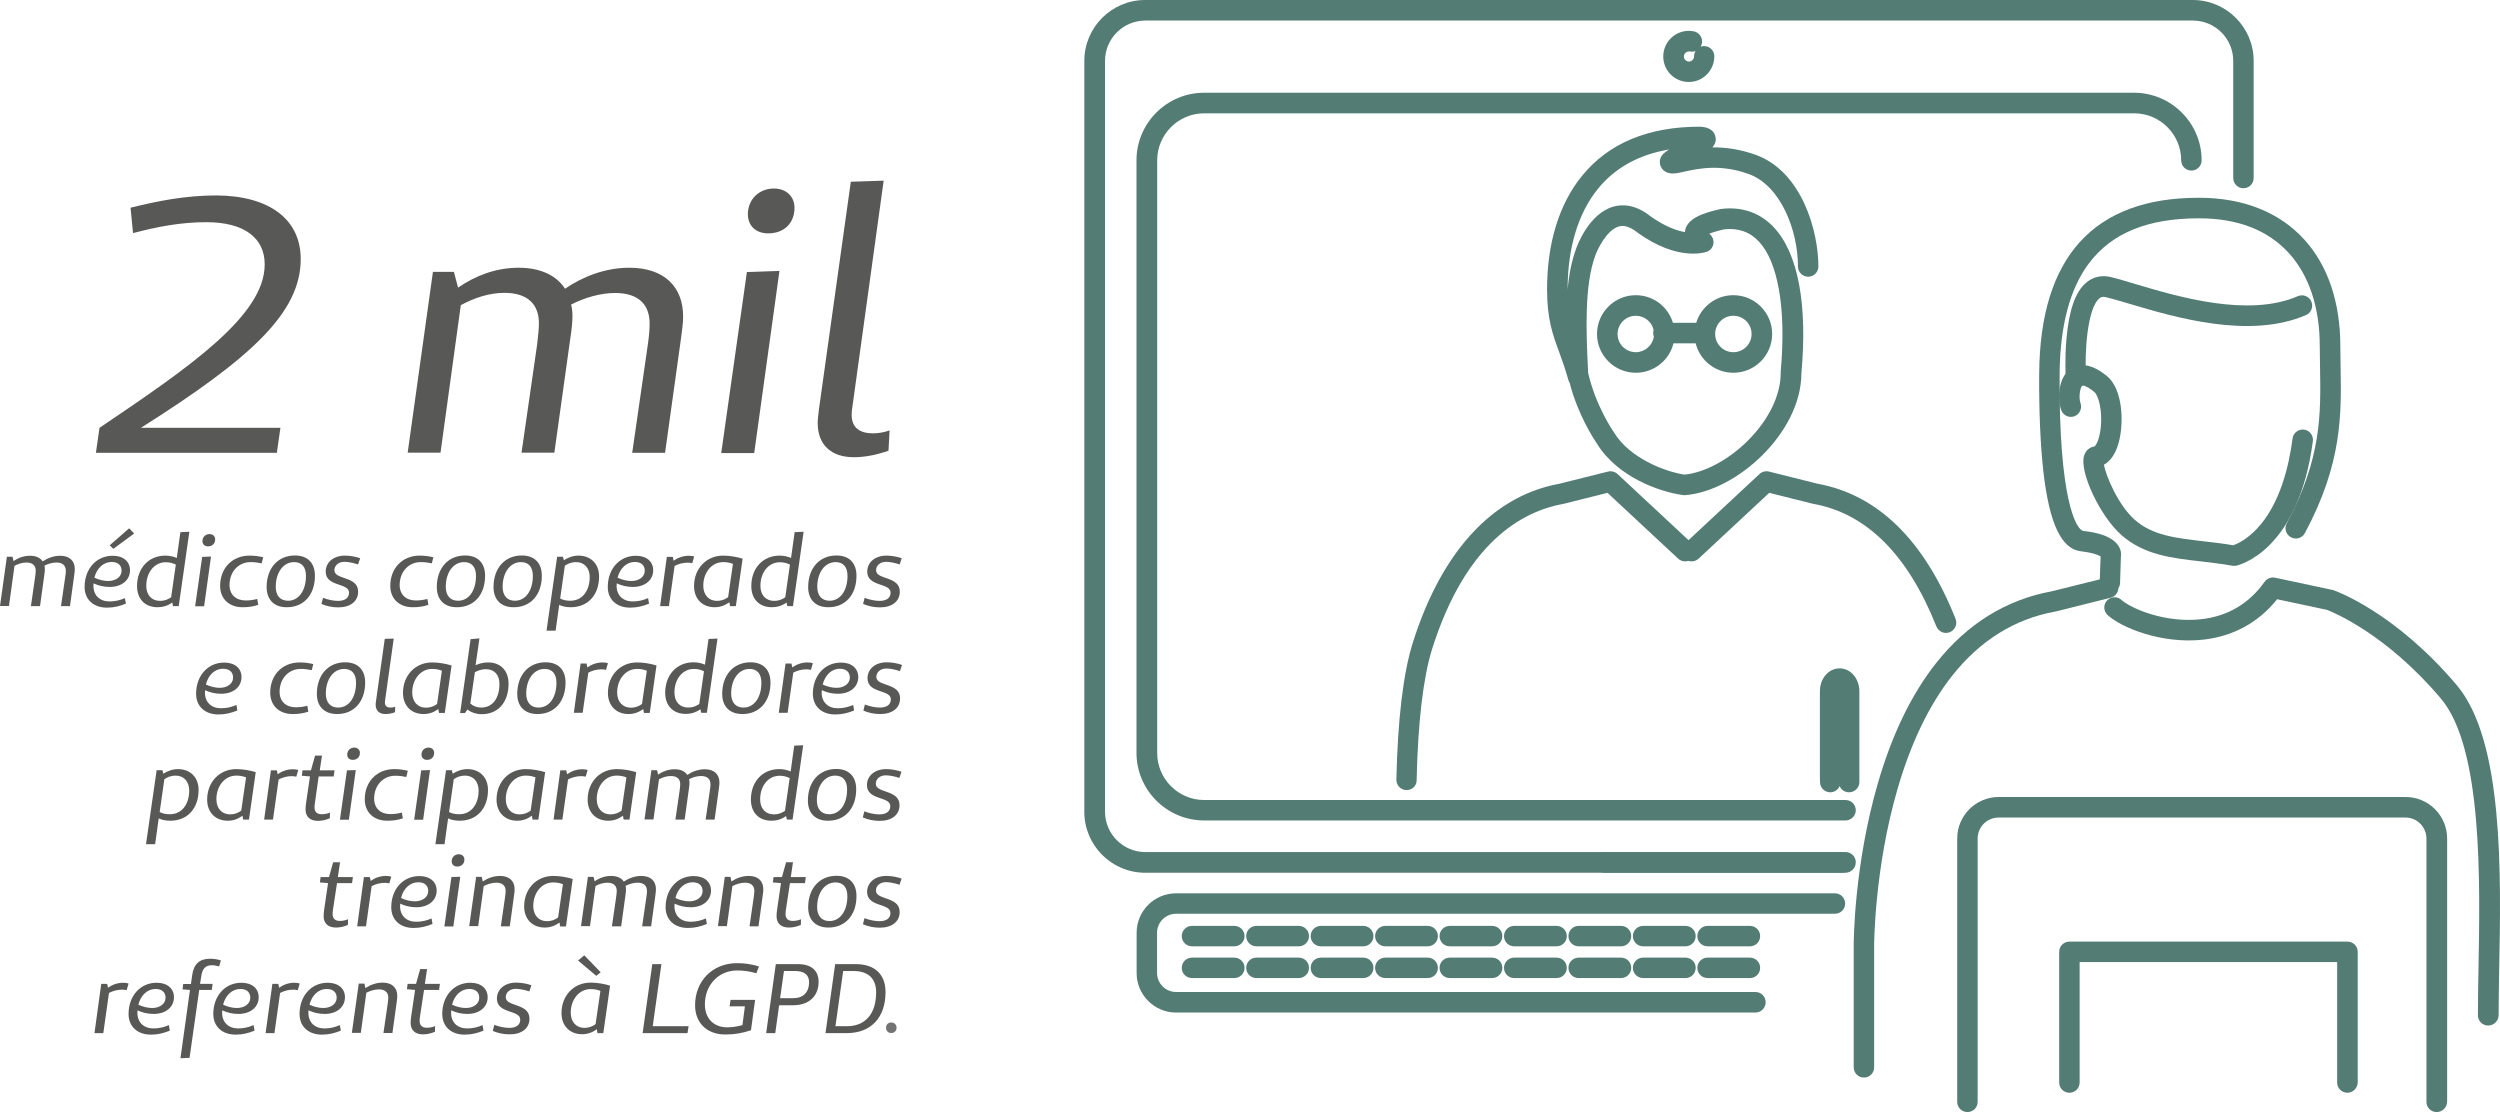 <svg width="344" height="154" viewBox="0 0 344 154" fill="none" xmlns="http://www.w3.org/2000/svg">
<path d="M17.964 28.58C21.591 27.687 25.427 26.89 29.795 26.89C37.201 26.947 41.379 30.27 41.379 35.644C41.379 43.012 34.561 49.279 19.389 58.868H38.587L38.093 62.306H13.198L13.692 58.868C26.32 50.361 36.422 43.354 36.422 36.384C36.422 32.757 33.631 30.573 28.409 30.573C24.82 30.573 21.553 31.219 18.306 32.074L17.964 28.58Z" fill="#585857"/>
<path d="M63.027 39.575C65.42 37.942 68.192 36.84 71.383 36.84C74.421 36.84 76.605 37.942 77.744 39.727C80.232 38.037 83.308 36.84 86.593 36.84C91.417 36.84 93.999 39.48 93.999 43.563C93.999 44.455 93.847 45.462 93.696 46.639L91.512 62.306H86.992L89.138 47.437C89.328 46.145 89.385 45.348 89.385 44.493C89.385 41.91 87.847 40.315 84.656 40.315C82.625 40.315 80.422 40.961 78.58 41.91C78.732 42.404 78.77 42.955 78.77 43.544C78.77 44.284 78.675 45.291 78.466 46.62L76.282 62.286H71.762L73.908 47.417C74.06 46.126 74.155 45.177 74.155 44.474C74.155 41.892 72.617 40.296 69.427 40.296C67.281 40.296 65.249 40.999 63.407 41.986L60.615 62.286H56.096L59.571 37.41H62.457L63.027 39.575Z" fill="#585857"/>
<path d="M99.241 62.343L102.773 37.429L107.254 37.277L103.779 62.343H99.241ZM109.324 28.58C109.324 30.726 107.881 32.112 105.697 32.112C104.007 32.112 102.906 31.067 102.906 29.472C102.906 27.478 104.406 25.94 106.495 25.94C108.185 25.94 109.324 27.041 109.324 28.58Z" fill="#585857"/>
<path d="M117.338 55.64C117.243 56.229 117.186 56.684 117.186 57.083C117.186 58.868 118.325 59.628 120.129 59.628C120.775 59.628 121.516 59.533 122.408 59.229L122.256 62.02C120.566 62.609 118.971 62.913 117.49 62.913C114.546 62.913 112.514 61.375 112.514 58.185C112.514 57.634 112.609 57.083 112.704 56.191L117.072 25.009L121.592 24.858L117.338 55.64Z" fill="#585857"/>
<path d="M1.861 77.212C2.507 76.757 3.266 76.472 4.14 76.472C4.975 76.472 5.564 76.776 5.868 77.25C6.551 76.795 7.387 76.472 8.28 76.472C9.59 76.472 10.293 77.193 10.293 78.295C10.293 78.542 10.255 78.808 10.216 79.13L9.628 83.403H8.393L8.982 79.339C9.039 78.978 9.058 78.77 9.058 78.542C9.058 77.839 8.64 77.402 7.767 77.402C7.216 77.402 6.608 77.573 6.115 77.839C6.153 77.972 6.172 78.124 6.172 78.295C6.172 78.504 6.153 78.77 6.096 79.13L5.507 83.403H4.254L4.842 79.339C4.88 78.978 4.918 78.732 4.918 78.542C4.918 77.839 4.501 77.402 3.627 77.402C3.038 77.402 2.488 77.592 1.994 77.858L1.234 83.384H0L0.949 76.605H1.728L1.861 77.212Z" fill="#585857"/>
<path d="M17.319 83.061C16.483 83.403 15.685 83.612 14.717 83.612C12.856 83.612 11.641 82.492 11.641 80.763C11.641 78.295 13.236 76.472 15.515 76.472C16.996 76.472 17.888 77.288 17.888 78.466C17.888 79.833 16.749 80.763 15.097 80.763C14.299 80.763 13.559 80.593 12.875 80.27C12.875 80.384 12.856 80.479 12.856 80.612C12.856 81.922 13.73 82.757 15.059 82.757C15.838 82.757 16.483 82.605 17.186 82.302L17.319 83.061ZM12.989 79.491C13.616 79.795 14.337 79.947 14.888 79.947C15.951 79.947 16.73 79.358 16.73 78.542C16.73 77.801 16.255 77.326 15.363 77.326C14.223 77.326 13.312 78.2 12.989 79.491ZM15.097 75.028L17.774 72.693L18.458 73.414L15.591 75.522L15.097 75.028Z" fill="#585857"/>
<path d="M24.592 83.403H23.813L23.699 82.909C23.11 83.346 22.408 83.555 21.686 83.555C19.958 83.555 18.857 82.435 18.857 80.65C18.857 78.181 20.452 76.453 22.75 76.453C23.376 76.453 23.889 76.586 24.326 76.776L24.82 73.225L26.054 73.168L24.592 83.403ZM24.193 77.687C23.794 77.497 23.376 77.364 22.807 77.364C21.268 77.364 20.129 78.731 20.129 80.612C20.129 81.884 20.87 82.681 22.028 82.681C22.617 82.681 23.073 82.51 23.547 82.188L24.193 77.687Z" fill="#585857"/>
<path d="M26.852 83.422L27.82 76.624L29.035 76.586L28.086 83.422H26.852ZM29.605 74.212C29.605 74.801 29.206 75.18 28.618 75.18C28.162 75.18 27.858 74.896 27.858 74.459C27.858 73.908 28.257 73.49 28.826 73.49C29.301 73.49 29.605 73.794 29.605 74.212Z" fill="#585857"/>
<path d="M35.53 83.232C34.789 83.46 34.22 83.555 33.384 83.555C31.523 83.555 30.289 82.397 30.289 80.612C30.289 78.181 31.96 76.453 34.334 76.453C34.979 76.453 35.606 76.529 36.214 76.681L36.005 77.516C35.473 77.402 35.017 77.345 34.485 77.345C32.814 77.345 31.58 78.675 31.58 80.498C31.58 81.808 32.453 82.624 33.802 82.624C34.334 82.624 34.789 82.567 35.397 82.416L35.53 83.232Z" fill="#585857"/>
<path d="M36.688 80.782C36.688 78.181 38.245 76.434 40.581 76.434C42.328 76.434 43.335 77.459 43.335 79.225C43.335 81.827 41.816 83.555 39.48 83.555C37.733 83.574 36.688 82.53 36.688 80.782ZM42.1 79.244C42.1 78.01 41.512 77.345 40.467 77.345C38.986 77.345 37.942 78.77 37.942 80.745C37.942 81.96 38.568 82.662 39.632 82.662C41.113 82.662 42.1 81.257 42.1 79.244Z" fill="#585857"/>
<path d="M44.455 82.264C45.139 82.53 45.898 82.681 46.525 82.681C47.456 82.681 48.044 82.283 48.025 81.523C48.006 80.175 44.816 80.763 44.816 78.656C44.816 77.383 45.879 76.453 47.456 76.453C48.139 76.453 48.918 76.586 49.563 76.814L49.26 77.668C48.652 77.459 47.911 77.307 47.398 77.307C46.582 77.307 46.012 77.801 46.012 78.466C46.012 79.814 49.279 79.244 49.279 81.409C49.279 82.757 48.196 83.574 46.544 83.574C45.708 83.574 44.911 83.403 44.227 83.099L44.455 82.264Z" fill="#585857"/>
<path d="M58.944 83.232C58.204 83.46 57.634 83.555 56.798 83.555C54.938 83.555 53.703 82.397 53.703 80.612C53.703 78.181 55.374 76.453 57.748 76.453C58.394 76.453 59.02 76.529 59.628 76.681L59.419 77.516C58.887 77.402 58.432 77.345 57.9 77.345C56.229 77.345 54.994 78.675 54.994 80.498C54.994 81.808 55.868 82.624 57.216 82.624C57.748 82.624 58.204 82.567 58.811 82.416L58.944 83.232Z" fill="#585857"/>
<path d="M60.103 80.782C60.103 78.181 61.66 76.434 63.995 76.434C65.743 76.434 66.749 77.459 66.749 79.225C66.749 81.827 65.23 83.555 62.894 83.555C61.147 83.574 60.103 82.53 60.103 80.782ZM65.496 79.244C65.496 78.01 64.907 77.345 63.863 77.345C62.381 77.345 61.337 78.77 61.337 80.745C61.337 81.96 61.964 82.662 63.027 82.662C64.527 82.662 65.496 81.257 65.496 79.244Z" fill="#585857"/>
<path d="M67.907 80.782C67.907 78.181 69.465 76.434 71.8 76.434C73.547 76.434 74.554 77.459 74.554 79.225C74.554 81.827 73.035 83.555 70.699 83.555C68.952 83.574 67.907 82.53 67.907 80.782ZM73.32 79.244C73.32 78.01 72.731 77.345 71.686 77.345C70.205 77.345 69.161 78.77 69.161 80.745C69.161 81.96 69.787 82.662 70.851 82.662C72.332 82.662 73.32 81.257 73.32 79.244Z" fill="#585857"/>
<path d="M77.592 77.099C78.143 76.7 78.883 76.453 79.605 76.453C81.295 76.453 82.435 77.592 82.435 79.32C82.435 81.865 80.897 83.555 78.542 83.555C77.915 83.555 77.364 83.441 76.947 83.232L76.453 86.783H75.2L76.662 76.605H77.459L77.592 77.099ZM77.079 82.359C77.478 82.567 77.915 82.662 78.485 82.662C80.08 82.662 81.143 81.352 81.143 79.396C81.143 78.162 80.403 77.345 79.263 77.345C78.656 77.345 78.143 77.554 77.725 77.839L77.079 82.359Z" fill="#585857"/>
<path d="M89.309 83.061C88.473 83.403 87.676 83.612 86.707 83.612C84.846 83.612 83.631 82.492 83.631 80.763C83.631 78.295 85.226 76.472 87.505 76.472C88.986 76.472 89.879 77.288 89.879 78.466C89.879 79.833 88.739 80.763 87.087 80.763C86.29 80.763 85.549 80.593 84.865 80.27C84.865 80.384 84.846 80.479 84.846 80.612C84.846 81.922 85.72 82.757 87.049 82.757C87.828 82.757 88.473 82.606 89.176 82.302L89.309 83.061ZM84.979 79.491C85.606 79.795 86.328 79.947 86.878 79.947C87.942 79.947 88.72 79.358 88.72 78.542C88.72 77.801 88.246 77.326 87.353 77.326C86.214 77.326 85.302 78.2 84.979 79.491Z" fill="#585857"/>
<path d="M92.689 77.155C93.278 76.738 93.999 76.472 94.797 76.472C95.063 76.472 95.348 76.51 95.519 76.586L95.253 77.497C95.044 77.44 94.816 77.421 94.626 77.421C93.98 77.421 93.354 77.592 92.822 77.877L92.043 83.403H90.828L91.759 76.624H92.575L92.689 77.155Z" fill="#585857"/>
<path d="M100.361 82.871C99.715 83.327 99.089 83.555 98.329 83.555C96.639 83.555 95.5 82.397 95.5 80.65C95.5 78.238 97.19 76.453 99.507 76.453C100.399 76.453 101.386 76.624 102.184 76.871L101.254 83.403H100.456L100.361 82.871ZM100.855 77.592C100.456 77.44 100.057 77.345 99.507 77.345C97.949 77.345 96.772 78.751 96.772 80.593C96.772 81.846 97.513 82.681 98.652 82.681C99.26 82.681 99.753 82.492 100.19 82.169L100.855 77.592Z" fill="#585857"/>
<path d="M109.115 83.403H108.337L108.223 82.909C107.634 83.346 106.932 83.555 106.21 83.555C104.482 83.555 103.38 82.435 103.38 80.65C103.38 78.181 104.976 76.453 107.273 76.453C107.9 76.453 108.413 76.586 108.849 76.776L109.343 73.225L110.578 73.168L109.115 83.403ZM108.698 77.687C108.299 77.497 107.881 77.364 107.311 77.364C105.773 77.364 104.634 78.731 104.634 80.612C104.634 81.884 105.374 82.681 106.533 82.681C107.121 82.681 107.577 82.51 108.052 82.188L108.698 77.687Z" fill="#585857"/>
<path d="M111.204 80.782C111.204 78.181 112.761 76.434 115.097 76.434C116.844 76.434 117.851 77.459 117.851 79.225C117.851 81.827 116.331 83.555 113.996 83.555C112.249 83.574 111.204 82.53 111.204 80.782ZM116.616 79.244C116.616 78.01 116.028 77.345 114.983 77.345C113.502 77.345 112.457 78.77 112.457 80.745C112.457 81.96 113.084 82.662 114.148 82.662C115.629 82.662 116.616 81.257 116.616 79.244Z" fill="#585857"/>
<path d="M118.971 82.264C119.655 82.53 120.414 82.681 121.041 82.681C121.971 82.681 122.56 82.283 122.541 81.523C122.522 80.175 119.332 80.763 119.332 78.656C119.332 77.383 120.395 76.453 121.971 76.453C122.655 76.453 123.434 76.586 124.079 76.814L123.794 77.668C123.187 77.459 122.446 77.307 121.933 77.307C121.117 77.307 120.547 77.801 120.547 78.466C120.547 79.814 123.813 79.244 123.813 81.409C123.813 82.757 122.731 83.574 121.079 83.574C120.243 83.574 119.446 83.403 118.762 83.099L118.971 82.264Z" fill="#585857"/>
<path d="M32.662 97.759C31.827 98.101 31.029 98.31 30.061 98.31C28.2 98.31 26.985 97.19 26.985 95.462C26.985 92.993 28.58 91.17 30.858 91.17C32.34 91.17 33.232 91.986 33.232 93.164C33.232 94.531 32.093 95.462 30.441 95.462C29.643 95.462 28.902 95.291 28.219 94.968C28.219 95.082 28.2 95.177 28.2 95.31C28.2 96.62 29.073 97.456 30.403 97.456C31.181 97.456 31.827 97.304 32.529 97L32.662 97.759ZM28.333 94.189C28.959 94.493 29.681 94.645 30.232 94.645C31.295 94.645 32.074 94.056 32.074 93.24C32.074 92.499 31.599 92.024 30.706 92.024C29.567 92.005 28.656 92.879 28.333 94.189Z" fill="#585857"/>
<path d="M42.423 97.93C41.682 98.158 41.113 98.253 40.277 98.253C38.416 98.253 37.182 97.095 37.182 95.31C37.182 92.879 38.853 91.151 41.227 91.151C41.872 91.151 42.499 91.227 43.107 91.379L42.898 92.214C42.366 92.1 41.91 92.043 41.379 92.043C39.708 92.043 38.473 93.373 38.473 95.196C38.473 96.506 39.347 97.323 40.695 97.323C41.227 97.323 41.682 97.266 42.29 97.114L42.423 97.93Z" fill="#585857"/>
<path d="M43.6 95.481C43.6 92.879 45.158 91.132 47.493 91.132C49.24 91.132 50.247 92.157 50.247 93.924C50.247 96.525 48.728 98.253 46.392 98.253C44.645 98.253 43.6 97.228 43.6 95.481ZM48.994 93.942C48.994 92.708 48.405 92.043 47.361 92.043C45.879 92.043 44.835 93.468 44.835 95.443C44.835 96.658 45.462 97.361 46.525 97.361C48.025 97.361 48.994 95.955 48.994 93.942Z" fill="#585857"/>
<path d="M53 96.278C52.981 96.449 52.962 96.563 52.962 96.677C52.962 97.171 53.266 97.361 53.76 97.361C53.931 97.361 54.14 97.342 54.387 97.247L54.349 98.006C53.893 98.177 53.456 98.253 53.038 98.253C52.241 98.253 51.69 97.835 51.69 96.962C51.69 96.81 51.709 96.658 51.747 96.411L52.944 87.904L54.178 87.866L53 96.278Z" fill="#585857"/>
<path d="M60.312 97.569C59.666 98.025 59.039 98.253 58.28 98.253C56.59 98.253 55.45 97.095 55.45 95.348C55.45 92.936 57.14 91.151 59.457 91.151C60.349 91.151 61.337 91.322 62.135 91.569L61.204 98.101H60.407L60.312 97.569ZM60.805 92.29C60.407 92.138 60.008 92.043 59.457 92.043C57.9 92.043 56.722 93.449 56.722 95.291C56.722 96.544 57.463 97.379 58.602 97.379C59.21 97.379 59.704 97.19 60.141 96.867L60.805 92.29Z" fill="#585857"/>
<path d="M65.439 91.531C65.933 91.303 66.521 91.151 67.167 91.151C68.895 91.151 69.977 92.29 69.977 94.075C69.977 96.639 68.534 98.272 66.293 98.272C65.534 98.272 64.812 98.025 64.318 97.626L63.977 98.12H63.312L64.755 87.942L65.971 87.847L65.439 91.531ZM64.717 96.81C65.116 97.171 65.648 97.361 66.217 97.361C67.756 97.361 68.724 96.107 68.724 94.113C68.724 92.822 68.002 92.081 66.844 92.081C66.293 92.081 65.781 92.252 65.344 92.499L64.717 96.81Z" fill="#585857"/>
<path d="M71.174 95.481C71.174 92.879 72.731 91.132 75.067 91.132C76.814 91.132 77.82 92.157 77.82 93.924C77.82 96.525 76.301 98.253 73.965 98.253C72.218 98.253 71.174 97.228 71.174 95.481ZM76.567 93.942C76.567 92.708 75.978 92.043 74.934 92.043C73.452 92.043 72.408 93.468 72.408 95.443C72.408 96.658 73.035 97.361 74.098 97.361C75.598 97.361 76.567 95.955 76.567 93.942Z" fill="#585857"/>
<path d="M80.82 91.835C81.409 91.417 82.131 91.151 82.928 91.151C83.194 91.151 83.479 91.189 83.65 91.265L83.384 92.176C83.175 92.119 82.947 92.1 82.757 92.1C82.112 92.1 81.485 92.271 80.953 92.556L80.175 98.082H78.96L79.89 91.303H80.707L80.82 91.835Z" fill="#585857"/>
<path d="M88.511 97.569C87.866 98.025 87.239 98.253 86.479 98.253C84.789 98.253 83.65 97.095 83.65 95.348C83.65 92.936 85.34 91.151 87.657 91.151C88.549 91.151 89.537 91.322 90.334 91.569L89.404 98.101H88.606L88.511 97.569ZM89.005 92.29C88.606 92.138 88.207 92.043 87.657 92.043C86.1 92.043 84.922 93.449 84.922 95.291C84.922 96.544 85.663 97.379 86.802 97.379C87.41 97.379 87.904 97.19 88.34 96.867L89.005 92.29Z" fill="#585857"/>
<path d="M97.266 98.082H96.487L96.373 97.588C95.784 98.025 95.082 98.234 94.36 98.234C92.632 98.234 91.531 97.114 91.531 95.329C91.531 92.86 93.126 91.132 95.424 91.132C96.05 91.132 96.563 91.265 97 91.455L97.494 87.923L98.728 87.866L97.266 98.082ZM96.867 92.366C96.468 92.176 96.05 92.043 95.481 92.043C93.942 92.043 92.803 93.411 92.803 95.291C92.803 96.563 93.544 97.361 94.702 97.361C95.291 97.361 95.746 97.19 96.221 96.867L96.867 92.366Z" fill="#585857"/>
<path d="M99.374 95.481C99.374 92.879 100.931 91.132 103.266 91.132C105.013 91.132 106.02 92.157 106.02 93.924C106.02 96.525 104.501 98.253 102.165 98.253C100.418 98.253 99.374 97.228 99.374 95.481ZM104.767 93.942C104.767 92.708 104.178 92.043 103.133 92.043C101.652 92.043 100.608 93.468 100.608 95.443C100.608 96.658 101.234 97.361 102.298 97.361C103.798 97.361 104.767 95.955 104.767 93.942Z" fill="#585857"/>
<path d="M109.02 91.835C109.609 91.417 110.331 91.151 111.128 91.151C111.394 91.151 111.679 91.189 111.85 91.265L111.584 92.176C111.375 92.119 111.147 92.1 110.957 92.1C110.312 92.1 109.685 92.271 109.153 92.556L108.375 98.082H107.159L108.09 91.303H108.906L109.02 91.835Z" fill="#585857"/>
<path d="M117.528 97.759C116.692 98.101 115.895 98.31 114.926 98.31C113.065 98.31 111.85 97.19 111.85 95.462C111.85 92.993 113.445 91.17 115.724 91.17C117.205 91.17 118.097 91.986 118.097 93.164C118.097 94.531 116.958 95.462 115.306 95.462C114.508 95.462 113.768 95.291 113.084 94.968C113.084 95.082 113.065 95.177 113.065 95.31C113.065 96.62 113.939 97.456 115.268 97.456C116.046 97.456 116.692 97.304 117.395 97L117.528 97.759ZM113.198 94.189C113.825 94.493 114.546 94.645 115.097 94.645C116.16 94.645 116.939 94.056 116.939 93.24C116.939 92.499 116.464 92.024 115.572 92.024C114.432 92.005 113.54 92.879 113.198 94.189Z" fill="#585857"/>
<path d="M119.009 96.943C119.693 97.209 120.452 97.361 121.079 97.361C122.009 97.361 122.598 96.962 122.579 96.202C122.56 94.854 119.37 95.443 119.37 93.335C119.37 92.062 120.433 91.132 122.009 91.132C122.693 91.132 123.472 91.265 124.117 91.493L123.832 92.347C123.225 92.138 122.484 91.987 121.971 91.987C121.155 91.987 120.585 92.48 120.585 93.145C120.585 94.493 123.851 93.924 123.851 96.088C123.851 97.437 122.769 98.253 121.117 98.253C120.281 98.253 119.484 98.082 118.8 97.778L119.009 96.943Z" fill="#585857"/>
<path d="M22.484 106.476C23.035 106.077 23.775 105.83 24.497 105.83C26.187 105.83 27.326 106.969 27.326 108.697C27.326 111.242 25.788 112.932 23.433 112.932C22.807 112.932 22.256 112.818 21.838 112.609L21.345 116.16H20.091L21.553 105.982H22.351L22.484 106.476ZM21.971 111.736C22.37 111.945 22.807 112.04 23.376 112.04C24.972 112.04 26.035 110.729 26.035 108.773C26.035 107.539 25.294 106.723 24.155 106.723C23.547 106.723 23.035 106.931 22.617 107.216L21.971 111.736Z" fill="#585857"/>
<path d="M33.365 112.249C32.719 112.704 32.093 112.932 31.333 112.932C29.643 112.932 28.504 111.774 28.504 110.027C28.504 107.615 30.194 105.83 32.511 105.83C33.403 105.83 34.391 106.001 35.188 106.248L34.258 112.78H33.46L33.365 112.249ZM33.859 106.969C33.46 106.817 33.061 106.723 32.511 106.723C30.953 106.723 29.776 108.128 29.776 109.97C29.776 111.223 30.517 112.059 31.656 112.059C32.264 112.059 32.757 111.869 33.194 111.546L33.859 106.969Z" fill="#585857"/>
<path d="M38.207 106.533C38.796 106.115 39.518 105.849 40.315 105.849C40.581 105.849 40.866 105.887 41.037 105.963L40.771 106.874C40.562 106.817 40.334 106.798 40.144 106.798C39.499 106.798 38.872 106.969 38.34 107.254L37.562 112.78H36.346L37.277 106.001H38.093L38.207 106.533Z" fill="#585857"/>
<path d="M43.354 110.331C43.297 110.691 43.278 110.9 43.278 111.109C43.278 111.717 43.638 112.04 44.265 112.04C44.683 112.04 45.025 111.964 45.404 111.812L45.386 112.59C44.873 112.818 44.322 112.951 43.733 112.951C42.651 112.951 42.043 112.363 42.043 111.394C42.043 111.128 42.062 110.862 42.119 110.464L42.651 106.837L41.531 106.742L41.626 106.001H42.784L43.354 103.969H44.303L43.999 106.001H46.031L45.917 106.837H43.847L43.354 110.331Z" fill="#585857"/>
<path d="M46.772 112.799L47.74 106.001L48.956 105.963L48.006 112.799H46.772ZM49.525 103.589C49.525 104.178 49.127 104.558 48.538 104.558C48.082 104.558 47.778 104.273 47.778 103.836C47.778 103.285 48.177 102.868 48.747 102.868C49.203 102.868 49.525 103.172 49.525 103.589Z" fill="#585857"/>
<path d="M55.431 112.609C54.691 112.837 54.121 112.932 53.285 112.932C51.424 112.932 50.19 111.774 50.19 109.989C50.19 107.558 51.861 105.83 54.235 105.83C54.88 105.83 55.507 105.906 56.115 106.058L55.906 106.912C55.374 106.798 54.918 106.742 54.387 106.742C52.716 106.742 51.481 108.071 51.481 109.894C51.481 111.204 52.355 112.021 53.703 112.021C54.235 112.021 54.691 111.964 55.298 111.812L55.431 112.609Z" fill="#585857"/>
<path d="M56.988 112.799L57.957 106.001L59.172 105.963L58.223 112.799H56.988ZM59.742 103.589C59.742 104.178 59.343 104.558 58.754 104.558C58.299 104.558 57.995 104.273 57.995 103.836C57.995 103.285 58.394 102.868 58.963 102.868C59.438 102.868 59.742 103.172 59.742 103.589Z" fill="#585857"/>
<path d="M62.305 106.476C62.856 106.077 63.597 105.83 64.318 105.83C66.008 105.83 67.148 106.969 67.148 108.697C67.148 111.242 65.61 112.932 63.255 112.932C62.628 112.932 62.078 112.818 61.66 112.609L61.166 116.16H59.913L61.375 105.982H62.172L62.305 106.476ZM61.793 111.736C62.191 111.945 62.628 112.04 63.198 112.04C64.793 112.04 65.856 110.729 65.856 108.773C65.856 107.539 65.116 106.723 63.977 106.723C63.369 106.723 62.856 106.931 62.438 107.216L61.793 111.736Z" fill="#585857"/>
<path d="M73.187 112.249C72.541 112.704 71.914 112.932 71.155 112.932C69.465 112.932 68.325 111.774 68.325 110.027C68.325 107.615 70.015 105.83 72.332 105.83C73.225 105.83 74.212 106.001 75.01 106.248L74.079 112.78H73.281L73.187 112.249ZM73.68 106.969C73.281 106.817 72.883 106.723 72.332 106.723C70.775 106.723 69.597 108.128 69.597 109.97C69.597 111.223 70.338 112.059 71.478 112.059C72.085 112.059 72.579 111.869 73.016 111.546L73.68 106.969Z" fill="#585857"/>
<path d="M78.029 106.533C78.618 106.115 79.339 105.849 80.137 105.849C80.403 105.849 80.688 105.887 80.858 105.963L80.593 106.874C80.384 106.817 80.156 106.798 79.966 106.798C79.32 106.798 78.694 106.969 78.162 107.254L77.383 112.78H76.168L77.099 106.001H77.915L78.029 106.533Z" fill="#585857"/>
<path d="M85.72 112.249C85.074 112.704 84.448 112.932 83.688 112.932C81.998 112.932 80.859 111.774 80.859 110.027C80.859 107.615 82.549 105.83 84.865 105.83C85.758 105.83 86.745 106.001 87.543 106.248L86.612 112.78H85.815L85.72 112.249ZM86.195 106.969C85.796 106.817 85.397 106.723 84.846 106.723C83.289 106.723 82.112 108.128 82.112 109.97C82.112 111.223 82.852 112.059 83.992 112.059C84.599 112.059 85.093 111.869 85.53 111.546L86.195 106.969Z" fill="#585857"/>
<path d="M90.562 106.59C91.208 106.134 91.968 105.849 92.841 105.849C93.677 105.849 94.265 106.153 94.569 106.628C95.253 106.172 96.088 105.849 96.981 105.849C98.291 105.849 98.994 106.571 98.994 107.672C98.994 107.919 98.956 108.185 98.918 108.508L98.329 112.78H97.095L97.683 108.716C97.74 108.356 97.759 108.147 97.759 107.919C97.759 107.216 97.342 106.779 96.468 106.779C95.917 106.779 95.31 106.95 94.816 107.216C94.854 107.349 94.873 107.501 94.873 107.672C94.873 107.881 94.854 108.147 94.797 108.508L94.208 112.78H92.936L93.525 108.716C93.563 108.356 93.601 108.109 93.601 107.919C93.601 107.216 93.183 106.779 92.309 106.779C91.721 106.779 91.17 106.969 90.676 107.235L89.917 112.761H88.682L89.632 105.982H90.41L90.562 106.59Z" fill="#585857"/>
<path d="M109.058 112.78H108.28L108.166 112.287C107.577 112.723 106.874 112.932 106.153 112.932C104.425 112.932 103.323 111.812 103.323 110.027C103.323 107.558 104.919 105.83 107.216 105.83C107.843 105.83 108.356 105.963 108.792 106.153L109.286 102.602L110.52 102.545L109.058 112.78ZM108.659 107.064C108.261 106.874 107.843 106.742 107.273 106.742C105.735 106.742 104.596 108.109 104.596 109.989C104.596 111.261 105.336 112.059 106.495 112.059C107.083 112.059 107.539 111.888 108.014 111.565L108.659 107.064Z" fill="#585857"/>
<path d="M111.166 110.16C111.166 107.558 112.723 105.811 115.059 105.811C116.806 105.811 117.813 106.837 117.813 108.603C117.813 111.204 116.293 112.932 113.958 112.932C112.211 112.951 111.166 111.907 111.166 110.16ZM116.559 108.622C116.559 107.387 115.971 106.723 114.926 106.723C113.445 106.723 112.4 108.147 112.4 110.122C112.4 111.337 113.027 112.04 114.091 112.04C115.591 112.04 116.559 110.634 116.559 108.622Z" fill="#585857"/>
<path d="M118.933 111.641C119.617 111.907 120.376 112.059 121.003 112.059C121.933 112.059 122.522 111.66 122.503 110.9C122.484 109.552 119.294 110.141 119.294 108.033C119.294 106.761 120.357 105.83 121.933 105.83C122.617 105.83 123.396 105.963 124.041 106.191L123.756 107.045C123.149 106.836 122.408 106.685 121.895 106.685C121.079 106.685 120.509 107.178 120.509 107.843C120.509 109.191 123.775 108.622 123.775 110.786C123.775 112.135 122.693 112.951 121.041 112.951C120.205 112.951 119.408 112.78 118.724 112.476L118.933 111.641Z" fill="#585857"/>
<path d="M45.841 125.01C45.784 125.371 45.765 125.579 45.765 125.788C45.765 126.396 46.126 126.719 46.753 126.719C47.171 126.719 47.512 126.643 47.892 126.491L47.873 127.269C47.361 127.497 46.81 127.63 46.221 127.63C45.139 127.63 44.531 127.042 44.531 126.073C44.531 125.807 44.55 125.541 44.607 125.143L45.139 121.516L44.018 121.421L44.113 120.68H45.272L45.841 118.648H46.791L46.487 120.68H48.557L48.443 121.516H46.373L45.841 125.01Z" fill="#585857"/>
<path d="M51.007 121.212C51.595 120.794 52.317 120.528 53.114 120.528C53.38 120.528 53.665 120.566 53.836 120.642L53.57 121.554C53.361 121.497 53.133 121.478 52.944 121.478C52.298 121.478 51.671 121.648 51.139 121.933L50.361 127.459H49.146L50.076 120.68H50.893L51.007 121.212Z" fill="#585857"/>
<path d="M59.514 127.137C58.678 127.478 57.881 127.687 56.912 127.687C55.051 127.687 53.836 126.567 53.836 124.839C53.836 122.37 55.431 120.547 57.71 120.547C59.191 120.547 60.084 121.364 60.084 122.541C60.084 123.908 58.944 124.839 57.292 124.839C56.495 124.839 55.754 124.668 55.07 124.345C55.07 124.459 55.051 124.554 55.051 124.687C55.051 125.997 55.925 126.833 57.254 126.833C58.033 126.833 58.678 126.681 59.381 126.377L59.514 127.137ZM55.184 123.566C55.811 123.87 56.533 124.022 57.083 124.022C58.147 124.022 58.925 123.434 58.925 122.617C58.925 121.876 58.451 121.402 57.558 121.402C56.419 121.402 55.507 122.256 55.184 123.566Z" fill="#585857"/>
<path d="M61.147 127.478L62.116 120.68L63.331 120.642L62.381 127.478H61.147ZM63.901 118.268C63.901 118.857 63.502 119.237 62.913 119.237C62.457 119.237 62.154 118.952 62.154 118.515C62.154 117.965 62.552 117.547 63.122 117.547C63.597 117.547 63.901 117.851 63.901 118.268Z" fill="#585857"/>
<path d="M66.426 121.288C67.11 120.832 67.926 120.528 68.8 120.528C70.11 120.528 70.813 121.25 70.813 122.351C70.813 122.56 70.794 122.826 70.737 123.187L70.148 127.459H68.914L69.503 123.396C69.541 123.035 69.579 122.788 69.579 122.598C69.579 121.895 69.161 121.459 68.287 121.459C67.699 121.459 67.072 121.667 66.559 121.914L65.8 127.44H64.565L65.515 120.661H66.293L66.426 121.288Z" fill="#585857"/>
<path d="M76.985 126.947C76.339 127.402 75.712 127.63 74.953 127.63C73.263 127.63 72.123 126.472 72.123 124.725C72.123 122.313 73.813 120.528 76.13 120.528C77.023 120.528 78.01 120.699 78.808 120.946L77.877 127.478H77.08L76.985 126.947ZM77.459 121.667C77.061 121.516 76.662 121.421 76.111 121.421C74.554 121.421 73.377 122.826 73.377 124.668C73.377 125.921 74.117 126.757 75.257 126.757C75.864 126.757 76.358 126.567 76.795 126.244L77.459 121.667Z" fill="#585857"/>
<path d="M81.827 121.269C82.473 120.813 83.232 120.528 84.106 120.528C84.941 120.528 85.53 120.832 85.834 121.307C86.517 120.851 87.353 120.528 88.246 120.528C89.556 120.528 90.258 121.25 90.258 122.351C90.258 122.598 90.221 122.864 90.183 123.187L89.594 127.459H88.359L88.948 123.396C89.005 123.035 89.024 122.826 89.024 122.598C89.024 121.895 88.606 121.459 87.733 121.459C87.182 121.459 86.575 121.629 86.081 121.895C86.119 122.028 86.138 122.18 86.138 122.351C86.138 122.56 86.119 122.826 86.062 123.187L85.473 127.459H84.201L84.789 123.396C84.827 123.035 84.865 122.788 84.865 122.598C84.865 121.895 84.448 121.459 83.574 121.459C82.985 121.459 82.435 121.648 81.941 121.914L81.181 127.44H79.947L80.897 120.661H81.675L81.827 121.269Z" fill="#585857"/>
<path d="M97.266 127.137C96.43 127.478 95.633 127.687 94.664 127.687C92.803 127.687 91.588 126.567 91.588 124.839C91.588 122.37 93.183 120.547 95.462 120.547C96.943 120.547 97.835 121.364 97.835 122.541C97.835 123.908 96.696 124.839 95.044 124.839C94.246 124.839 93.506 124.668 92.822 124.345C92.822 124.459 92.803 124.554 92.803 124.687C92.803 125.997 93.677 126.833 95.006 126.833C95.784 126.833 96.43 126.681 97.133 126.377L97.266 127.137ZM92.936 123.566C93.563 123.87 94.284 124.022 94.835 124.022C95.898 124.022 96.677 123.434 96.677 122.617C96.677 121.876 96.202 121.402 95.31 121.402C94.17 121.402 93.259 122.256 92.936 123.566Z" fill="#585857"/>
<path d="M100.646 121.288C101.329 120.832 102.146 120.528 103.02 120.528C104.33 120.528 105.032 121.25 105.032 122.351C105.032 122.56 105.013 122.826 104.957 123.187L104.368 127.459H103.134L103.722 123.396C103.76 123.035 103.798 122.788 103.798 122.598C103.798 121.895 103.38 121.459 102.507 121.459C101.918 121.459 101.292 121.667 100.779 121.914L100.019 127.44H98.785L99.734 120.661H100.513L100.646 121.288Z" fill="#585857"/>
<path d="M108.166 125.01C108.109 125.371 108.09 125.579 108.09 125.788C108.09 126.396 108.451 126.719 109.077 126.719C109.495 126.719 109.837 126.643 110.217 126.491L110.198 127.269C109.685 127.497 109.134 127.63 108.546 127.63C107.463 127.63 106.855 127.042 106.855 126.073C106.855 125.807 106.874 125.541 106.931 125.143L107.463 121.516L106.343 121.421L106.438 120.68H107.596L108.166 118.648H109.115L108.811 120.68H110.881L110.767 121.516H108.697L108.166 125.01Z" fill="#585857"/>
<path d="M111.204 124.858C111.204 122.256 112.761 120.509 115.097 120.509C116.844 120.509 117.851 121.535 117.851 123.301C117.851 125.902 116.331 127.63 113.996 127.63C112.249 127.63 111.204 126.605 111.204 124.858ZM116.597 123.32C116.597 122.085 116.009 121.421 114.964 121.421C113.483 121.421 112.438 122.845 112.438 124.82C112.438 126.035 113.065 126.738 114.129 126.738C115.61 126.738 116.597 125.333 116.597 123.32Z" fill="#585857"/>
<path d="M118.952 126.339C119.636 126.605 120.395 126.757 121.022 126.757C121.952 126.757 122.541 126.358 122.522 125.598C122.503 124.25 119.313 124.839 119.313 122.731C119.313 121.459 120.376 120.528 121.952 120.528C122.636 120.528 123.415 120.661 124.06 120.889L123.775 121.743C123.168 121.535 122.427 121.383 121.914 121.383C121.098 121.383 120.528 121.876 120.528 122.541C120.528 123.889 123.794 123.32 123.794 125.484C123.794 126.833 122.712 127.649 121.06 127.649C120.224 127.649 119.427 127.478 118.743 127.174L118.952 126.339Z" fill="#585857"/>
<path d="M14.861 135.91C15.45 135.492 16.171 135.226 16.969 135.226C17.235 135.226 17.52 135.264 17.691 135.34L17.425 136.252C17.216 136.195 16.988 136.176 16.798 136.176C16.152 136.176 15.526 136.347 14.994 136.631L14.215 142.157H13L13.931 135.378H14.747L14.861 135.91Z" fill="#585857"/>
<path d="M23.368 141.816C22.533 142.157 21.735 142.366 20.767 142.366C18.906 142.366 17.69 141.246 17.69 139.518C17.69 137.049 19.286 135.226 21.564 135.226C23.046 135.226 23.938 136.043 23.938 137.22C23.938 138.587 22.799 139.518 21.147 139.518C20.349 139.518 19.608 139.347 18.925 139.024C18.925 139.138 18.906 139.233 18.906 139.366C18.906 140.676 19.779 141.512 21.109 141.512C21.887 141.512 22.533 141.36 23.235 141.056L23.368 141.816ZM19.039 138.246C19.665 138.549 20.387 138.701 20.938 138.701C22.001 138.701 22.78 138.113 22.78 137.296C22.78 136.555 22.305 136.081 21.412 136.081C20.273 136.081 19.361 136.954 19.039 138.246Z" fill="#585857"/>
<path d="M30.148 132.985C29.806 132.89 29.54 132.815 29.16 132.815C28.306 132.815 27.831 133.27 27.698 134.315L27.527 135.378H29.255L29.141 136.214H27.413L26.084 145.557L24.831 145.614L26.141 136.214L25.116 136.138L25.21 135.397H26.274L26.445 134.182C26.654 132.644 27.47 131.922 28.894 131.922C29.388 131.922 29.958 131.998 30.395 132.15L30.148 132.985Z" fill="#585857"/>
<path d="M35.028 141.816C34.193 142.157 33.395 142.366 32.426 142.366C30.566 142.366 29.35 141.246 29.35 139.518C29.35 137.049 30.945 135.226 33.224 135.226C34.705 135.226 35.598 136.043 35.598 137.22C35.598 138.587 34.458 139.518 32.806 139.518C32.009 139.518 31.268 139.347 30.584 139.024C30.584 139.138 30.566 139.233 30.566 139.366C30.566 140.676 31.439 141.512 32.768 141.512C33.547 141.512 34.193 141.36 34.895 141.056L35.028 141.816ZM30.698 138.246C31.325 138.549 32.047 138.701 32.597 138.701C33.661 138.701 34.439 138.113 34.439 137.296C34.439 136.555 33.965 136.081 33.072 136.081C31.933 136.081 31.021 136.954 30.698 138.246Z" fill="#585857"/>
<path d="M38.408 135.91C38.997 135.492 39.719 135.226 40.516 135.226C40.782 135.226 41.067 135.264 41.238 135.34L40.972 136.252C40.763 136.195 40.535 136.176 40.345 136.176C39.7 136.176 39.073 136.347 38.541 136.631L37.763 142.157H36.547L37.478 135.378H38.294L38.408 135.91Z" fill="#585857"/>
<path d="M46.897 141.816C46.061 142.157 45.264 142.366 44.295 142.366C42.434 142.366 41.219 141.246 41.219 139.518C41.219 137.049 42.814 135.226 45.093 135.226C46.574 135.226 47.466 136.043 47.466 137.22C47.466 138.587 46.327 139.518 44.675 139.518C43.877 139.518 43.137 139.347 42.453 139.024C42.453 139.138 42.434 139.233 42.434 139.366C42.434 140.676 43.308 141.512 44.637 141.512C45.416 141.512 46.061 141.36 46.764 141.056L46.897 141.816ZM42.586 138.246C43.213 138.549 43.934 138.701 44.485 138.701C45.548 138.701 46.327 138.113 46.327 137.296C46.327 136.555 45.852 136.081 44.96 136.081C43.82 136.081 42.909 136.954 42.586 138.246Z" fill="#585857"/>
<path d="M50.277 135.967C50.961 135.511 51.777 135.207 52.651 135.207C53.961 135.207 54.663 135.929 54.663 137.03C54.663 137.239 54.645 137.505 54.588 137.866L53.999 142.138H52.765L53.353 138.075C53.391 137.714 53.429 137.467 53.429 137.277C53.429 136.574 53.011 136.138 52.138 136.138C51.549 136.138 50.922 136.347 50.41 136.593L49.65 142.119H48.416L49.365 135.34H50.144L50.277 135.967Z" fill="#585857"/>
<path d="M57.816 139.708C57.759 140.069 57.74 140.278 57.74 140.486C57.74 141.094 58.101 141.417 58.727 141.417C59.145 141.417 59.487 141.341 59.867 141.189L59.848 141.968C59.335 142.195 58.784 142.328 58.196 142.328C57.113 142.328 56.505 141.74 56.505 140.771C56.505 140.505 56.525 140.24 56.581 139.841L57.113 136.214L55.993 136.119L56.088 135.378H57.246L57.816 133.346H58.765L58.462 135.378H60.531L60.417 136.214H58.347L57.816 139.708Z" fill="#585857"/>
<path d="M66.532 141.816C65.697 142.157 64.899 142.366 63.931 142.366C62.07 142.366 60.854 141.246 60.854 139.518C60.854 137.049 62.449 135.226 64.728 135.226C66.209 135.226 67.102 136.043 67.102 137.22C67.102 138.587 65.963 139.518 64.31 139.518C63.513 139.518 62.772 139.347 62.089 139.024C62.089 139.138 62.07 139.233 62.07 139.366C62.07 140.676 62.943 141.512 64.272 141.512C65.051 141.512 65.697 141.36 66.399 141.056L66.532 141.816ZM62.203 138.246C62.829 138.549 63.551 138.701 64.102 138.701C65.165 138.701 65.944 138.113 65.944 137.296C65.944 136.555 65.469 136.081 64.576 136.081C63.437 136.081 62.525 136.954 62.203 138.246Z" fill="#585857"/>
<path d="M68.013 141.018C68.697 141.284 69.457 141.436 70.083 141.436C71.014 141.436 71.602 141.037 71.583 140.277C71.564 138.929 68.374 139.518 68.374 137.41C68.374 136.138 69.438 135.207 71.014 135.207C71.697 135.207 72.476 135.34 73.122 135.568L72.837 136.423C72.229 136.214 71.489 136.062 70.976 136.062C70.159 136.062 69.59 136.555 69.59 137.22C69.59 138.568 72.856 137.999 72.856 140.164C72.856 141.512 71.773 142.328 70.121 142.328C69.286 142.328 68.488 142.157 67.804 141.854L68.013 141.018Z" fill="#585857"/>
<path d="M82.123 141.626C81.477 142.082 80.85 142.309 80.091 142.309C78.401 142.309 77.261 141.151 77.261 139.404C77.261 136.992 78.952 135.207 81.268 135.207C82.161 135.207 83.148 135.378 83.946 135.625L83.015 142.157H82.218L82.123 141.626ZM82.617 136.347C82.218 136.195 81.819 136.1 81.268 136.1C79.711 136.1 78.534 137.505 78.534 139.347C78.534 140.6 79.274 141.436 80.414 141.436C81.021 141.436 81.515 141.246 81.952 140.923L82.617 136.347ZM79.54 132.169L80.395 131.447L82.655 133.783L82.047 134.277L79.54 132.169Z" fill="#585857"/>
<path d="M94.599 142.158H88.427L89.757 132.663H91.01L89.814 141.208H94.751L94.599 142.158Z" fill="#585857"/>
<path d="M104.075 133.916C103.106 133.65 102.347 133.536 101.435 133.536C98.891 133.536 96.992 135.511 96.992 138.208C96.992 140.126 98.207 141.36 100.049 141.36C100.79 141.36 101.454 141.246 102.157 141.056L102.499 138.473H100.391L100.524 137.581H103.904L103.809 138.265L103.334 141.759C102.176 142.157 101.075 142.347 99.802 142.347C97.276 142.347 95.643 140.752 95.643 138.322C95.643 134.998 98.036 132.53 101.416 132.53C102.461 132.53 103.391 132.663 104.436 132.985L104.075 133.916Z" fill="#585857"/>
<path d="M109.81 132.663C111.614 132.663 112.639 133.536 112.639 135.093C112.639 137.068 111.329 138.322 109.126 138.322H107.208L106.677 142.158H105.423L106.753 132.663H109.81ZM109.126 137.353C110.531 137.353 111.329 136.537 111.329 135.15C111.329 134.144 110.664 133.612 109.43 133.612H107.873L107.341 137.353H109.126Z" fill="#585857"/>
<path d="M117.748 132.663C120.368 132.663 121.849 134.068 121.849 136.518C121.849 140.012 119.855 142.158 116.513 142.158H113.589L114.918 132.663H117.748ZM116.532 141.208C119.02 141.208 120.558 139.556 120.558 136.537C120.558 134.619 119.438 133.612 117.444 133.612H116.02L114.956 141.208H116.532Z" fill="#585857"/>
<path d="M254.425 109.02C253.836 109.02 253.343 108.66 253.134 108.166C252.925 108.66 252.45 109.001 251.881 109.02C251.102 109.039 250.456 108.432 250.437 107.653L250.418 106.989C250.418 106.97 250.418 106.97 250.418 106.951V95.139C250.418 93.354 251.615 91.968 253.134 91.968C254.653 91.968 255.849 93.373 255.849 95.139V107.615C255.849 108.394 255.204 109.02 254.425 109.02ZM193.563 108.717C193.544 108.717 193.544 108.717 193.525 108.717C192.746 108.698 192.12 108.052 192.139 107.273C192.329 98.956 193.088 92.613 194.398 88.454C196.183 82.777 198.614 78.067 201.615 74.459C205.223 70.129 209.59 67.471 214.585 66.559L221.269 64.888C221.725 64.774 222.218 64.907 222.579 65.23L232.34 74.326L242.101 65.23C242.443 64.907 242.936 64.774 243.411 64.888L250.095 66.559C258.394 68.079 264.775 74.326 269.085 85.15C269.37 85.872 269.028 86.689 268.288 86.992C267.566 87.277 266.75 86.935 266.446 86.195C262.515 76.32 256.818 70.642 249.526 69.332C249.488 69.332 249.469 69.313 249.431 69.313L243.449 67.813L233.726 76.871C233.327 77.232 232.796 77.326 232.321 77.175C231.846 77.326 231.315 77.232 230.916 76.871L221.193 67.813L215.211 69.313C215.173 69.313 215.154 69.332 215.116 69.332C209.419 70.357 201.672 74.668 197.057 89.309C195.842 93.164 195.101 99.412 194.93 107.349C194.949 108.109 194.322 108.717 193.563 108.717ZM231.732 68.135C231.675 68.135 231.599 68.135 231.542 68.117C228.504 67.699 222.617 65.724 219.731 61.033C219.427 60.596 217.148 57.197 215.99 52.697C215.914 52.583 215.857 52.45 215.819 52.317C215.382 50.779 214.964 49.601 214.547 48.462C213.654 46.031 212.875 43.923 212.875 39.822C212.875 33.479 214.528 28.105 217.642 24.25C221.307 19.712 226.776 17.433 233.878 17.433C233.897 17.433 233.935 17.433 233.954 17.433C235.454 17.509 235.91 18.211 236.043 18.8C236.176 19.37 236.005 19.844 235.625 20.281C237.353 20.262 239.385 20.509 241.645 21.326C247.931 23.642 250.209 31.77 250.209 36.669C250.209 37.448 249.583 38.075 248.804 38.075C248.026 38.075 247.399 37.448 247.399 36.669C247.399 31.713 245.044 25.579 240.677 23.965C236.746 22.522 233.669 23.206 231.827 23.604C230.726 23.851 229.985 24.022 229.283 23.68C228.751 23.433 228.409 22.921 228.39 22.351C228.371 21.591 228.789 21.117 229.681 20.566C225.504 21.269 222.199 23.092 219.845 26.016C217.148 29.358 215.705 34.125 215.705 39.803C215.705 39.822 215.705 39.822 215.705 39.841C215.895 37.695 216.275 35.853 216.882 34.201C217.072 33.65 218.686 29.377 222.01 28.428C223.168 28.105 225.01 28.067 227.156 29.795C229.093 31.162 230.688 31.732 231.846 31.941C231.846 31.922 231.846 31.922 231.846 31.903C232.017 30.061 234.41 29.282 236.708 28.77C236.746 28.751 236.803 28.751 236.841 28.751C239.651 28.409 242.12 29.244 243.981 31.181C245.709 32.966 246.924 35.682 247.57 39.214C248.197 42.594 248.291 46.677 247.874 51.367C247.836 59.628 238.891 67.604 231.846 68.135C231.789 68.135 231.751 68.135 231.732 68.135ZM218.534 51.33C219.56 55.868 222.029 59.419 222.048 59.457C222.067 59.476 222.086 59.514 222.105 59.533C224.231 63.008 228.979 64.869 231.77 65.306C234.505 65.059 237.828 63.293 240.468 60.672C243.354 57.805 245.025 54.406 245.025 51.33C245.025 51.31 245.025 51.273 245.025 51.234C245.025 51.216 245.025 51.178 245.025 51.159C245.424 46.715 245.329 42.86 244.759 39.727C243.677 33.859 241.151 31.105 237.22 31.561C236.233 31.789 235.587 31.998 235.188 32.169C235.568 32.435 235.796 32.89 235.777 33.384C235.758 33.973 235.378 34.467 234.809 34.657C234.41 34.789 230.764 35.872 225.447 32.093C225.428 32.074 225.39 32.055 225.371 32.036C223.89 30.84 223.035 31.086 222.75 31.162C221.098 31.637 219.826 34.277 219.503 35.169V35.188C218.041 39.176 218.212 45.31 218.534 51.33Z" fill="#527C74"/>
<path d="M253.457 120.091H220.775C219.997 120.091 219.37 119.465 219.37 118.686C219.37 117.908 219.997 117.281 220.775 117.281H253.457C254.235 117.281 254.862 117.908 254.862 118.686C254.862 119.465 254.235 120.091 253.457 120.091ZM238.512 51.291C236.005 51.291 233.897 49.563 233.327 47.247H230.27C229.7 49.563 227.593 51.291 225.086 51.291C222.142 51.291 219.75 48.899 219.75 45.955C219.75 43.012 222.142 40.619 225.086 40.619C227.498 40.619 229.53 42.214 230.194 44.417H233.403C234.068 42.214 236.1 40.619 238.512 40.619C241.455 40.619 243.848 43.012 243.848 45.955C243.848 48.899 241.455 51.291 238.512 51.291ZM238.512 43.449C237.125 43.449 236.005 44.569 236.005 45.955C236.005 47.342 237.125 48.462 238.512 48.462C239.898 48.462 241.018 47.342 241.018 45.955C241.018 44.569 239.898 43.449 238.512 43.449ZM225.086 43.449C223.7 43.449 222.579 44.569 222.579 45.955C222.579 47.342 223.7 48.462 225.086 48.462C226.339 48.462 227.384 47.531 227.574 46.335C227.517 46.183 227.479 45.993 227.479 45.822C227.479 45.67 227.498 45.538 227.536 45.405C227.289 44.284 226.282 43.449 225.086 43.449Z" fill="#527C74"/>
<path d="M256.476 148.272C255.697 148.272 255.071 147.646 255.071 146.867V130.061C255.071 129.624 255.109 119.085 258.394 107.786C260.331 101.083 263.028 95.519 266.389 91.265C270.661 85.853 276.017 82.53 282.283 81.371L288.93 79.719L289.044 76.567C288.816 76.415 288.132 76.073 286.366 75.864C283.65 75.56 282.017 72.104 281.182 65.002C280.764 61.337 280.555 56.628 280.593 51.386C280.707 35.359 288.113 27.212 302.545 27.212C302.564 27.212 302.564 27.212 302.583 27.212C308.66 27.212 313.673 29.206 317.072 32.966C320.32 36.536 322.029 41.607 322.029 47.626C322.029 48.576 322.048 49.544 322.067 50.475C322.181 57.007 322.295 63.768 317.148 73.358C316.788 74.041 315.933 74.307 315.23 73.927C314.547 73.567 314.281 72.693 314.661 72.009C319.446 63.065 319.351 56.969 319.237 50.513C319.218 49.563 319.199 48.595 319.199 47.626C319.199 42.328 317.737 37.923 314.984 34.865C312.078 31.656 307.919 30.042 302.583 30.042C302.564 30.042 302.564 30.042 302.545 30.042C295.538 30.042 290.601 32.055 287.467 36.195C284.828 39.67 283.461 44.797 283.404 51.405C283.271 68.857 285.72 72.959 286.67 73.054C289.214 73.339 290.791 74.022 291.493 75.105C291.892 75.712 291.892 76.282 291.835 76.624L291.721 80.194C291.721 80.46 291.626 80.726 291.493 80.934C291.474 81.542 291.037 82.093 290.43 82.245L282.929 84.125C282.891 84.125 282.872 84.144 282.834 84.144C277.232 85.15 272.446 88.132 268.611 92.993C265.477 96.962 262.952 102.184 261.11 108.527C257.919 119.446 257.881 129.966 257.881 130.08V146.886C257.881 147.646 257.255 148.272 256.476 148.272Z" fill="#527C74"/>
<path d="M335.284 153.02C334.505 153.02 333.878 152.393 333.878 151.614V115.382C333.878 113.787 332.587 112.495 330.992 112.495H275.01C273.415 112.495 272.124 113.787 272.124 115.382V151.614C272.124 152.393 271.497 153.02 270.718 153.02C269.94 153.02 269.313 152.393 269.313 151.614V115.382C269.313 112.23 271.877 109.666 275.029 109.666H331.011C334.163 109.666 336.727 112.23 336.727 115.382V151.614C336.689 152.393 336.062 153.02 335.284 153.02Z" fill="#527C74"/>
<path d="M342.367 141.113C341.588 141.113 340.962 140.486 340.962 139.708C340.962 137.847 340.999 135.72 341.037 133.441C341.265 121.288 341.626 102.944 335.872 96.126C328.314 87.182 320.984 84.22 320.187 83.916L313.331 82.454C310.787 85.644 307.293 87.562 303.153 88.018C297.418 88.644 291.911 86.365 290.012 84.638C289.442 84.106 289.385 83.213 289.917 82.644C290.449 82.074 291.341 82.017 291.911 82.549C293.202 83.707 297.874 85.758 302.849 85.207C306.514 84.808 309.457 83.08 311.603 80.061C311.926 79.605 312.496 79.377 313.047 79.491L320.889 81.162C320.946 81.181 321.003 81.181 321.06 81.2C321.402 81.314 329.549 84.22 338.056 94.284C344.494 101.918 344.152 120.148 343.886 133.479C343.848 135.739 343.81 137.866 343.81 139.689C343.791 140.486 343.164 141.113 342.367 141.113ZM307.388 77.858C307.312 77.858 307.217 77.858 307.141 77.839C305.678 77.573 304.254 77.421 302.868 77.25C298.823 76.795 295.006 76.358 291.911 73.623C288.986 71.06 286.1 64.945 286.765 62.723C286.974 62.021 287.505 61.527 288.189 61.432C288.398 61.318 288.873 60.539 289.062 58.887C289.309 56.609 288.797 54.425 288.151 53.912C287.012 52.981 286.556 53.057 286.537 53.057C286.214 53.247 286.005 54.729 286.271 55.45C286.537 56.172 286.176 56.988 285.454 57.273C284.733 57.558 283.916 57.178 283.631 56.457C283.119 55.108 283.1 52.051 284.885 50.779C285.815 50.114 287.448 49.734 289.917 51.747C292.12 53.551 292.272 58.223 291.531 60.919C291.037 62.704 290.221 63.559 289.499 63.939C289.765 65.458 291.436 69.484 293.753 71.534C296.184 73.68 299.412 74.041 303.172 74.478C304.501 74.63 305.868 74.782 307.293 75.029C307.786 74.858 309.116 74.288 310.559 72.75C313.711 69.408 314.964 64.147 315.458 60.331C315.553 59.552 316.275 59.02 317.034 59.115C317.813 59.21 318.345 59.932 318.25 60.691C316.237 75.959 307.976 77.782 307.634 77.858C307.577 77.839 307.483 77.858 307.388 77.858Z" fill="#527C74"/>
<path d="M322.997 150.361C322.219 150.361 321.592 149.734 321.592 148.956V132.378H286.157V148.956C286.157 149.734 285.53 150.361 284.752 150.361C283.973 150.361 283.346 149.734 283.346 148.956V130.973C283.346 130.194 283.973 129.567 284.752 129.567H323.016C323.795 129.567 324.421 130.194 324.421 130.973V148.956C324.402 149.715 323.776 150.361 322.997 150.361ZM253.931 120.091H157.577C152.963 120.091 149.203 116.331 149.203 111.717V8.374C149.203 3.76 152.963 0 157.577 0H301.729C306.343 0 310.103 3.76 310.103 8.374V24.497C310.103 25.275 309.476 25.902 308.698 25.902C307.919 25.902 307.293 25.275 307.293 24.497V8.374C307.293 5.317 304.805 2.829 301.748 2.829H157.596C154.539 2.829 152.051 5.317 152.051 8.374V111.698C152.051 114.755 154.539 117.243 157.596 117.243H253.95C254.729 117.243 255.356 117.87 255.356 118.648C255.356 119.427 254.71 120.091 253.931 120.091ZM253.931 112.894H165.686C160.559 112.894 156.381 108.716 156.381 103.589V22.066C156.381 16.939 160.559 12.761 165.686 12.761H293.639C298.766 12.761 302.944 16.939 302.944 22.066C302.944 22.845 302.317 23.471 301.539 23.471C300.76 23.471 300.133 22.845 300.133 22.066C300.133 18.496 297.228 15.591 293.658 15.591H165.705C162.135 15.591 159.229 18.496 159.229 22.066V103.608C159.229 107.178 162.135 110.084 165.705 110.084H253.95C254.729 110.084 255.356 110.71 255.356 111.489C255.356 112.268 254.71 112.894 253.931 112.894Z" fill="#527C74"/>
<path d="M285.644 53.361C284.904 53.361 284.277 52.773 284.239 52.032C284.239 51.937 284.106 49.506 284.334 46.734C284.676 42.708 285.568 40.125 287.087 38.872C288.018 38.093 289.176 37.828 290.392 38.112C291.36 38.34 292.556 38.701 293.943 39.119C299.716 40.828 309.362 43.715 316.18 40.752C316.901 40.448 317.737 40.771 318.041 41.493C318.345 42.214 318.022 43.05 317.3 43.354C309.533 46.715 299.26 43.657 293.126 41.834C291.778 41.436 290.639 41.094 289.727 40.885C289.309 40.79 289.081 40.885 288.872 41.056C287.258 42.404 286.822 48.215 287.03 51.899C287.068 52.678 286.48 53.342 285.701 53.38C285.701 53.361 285.663 53.361 285.644 53.361Z" fill="#527C74"/>
<path d="M241.55 139.328H161.831C158.831 139.328 156.4 136.878 156.4 133.897V128.352C156.4 125.352 158.831 122.921 161.831 122.921H252.488C253.267 122.921 253.893 123.548 253.893 124.326C253.893 125.105 253.267 125.731 252.488 125.731H161.831C160.388 125.731 159.21 126.909 159.21 128.352V133.878C159.21 135.321 160.388 136.499 161.831 136.499H241.55C242.329 136.499 242.955 137.125 242.955 137.904C242.955 138.682 242.329 139.328 241.55 139.328ZM240.79 134.581H234.961C234.182 134.581 233.555 133.954 233.555 133.175C233.555 132.397 234.182 131.77 234.961 131.77H240.79C241.569 131.77 242.196 132.397 242.196 133.175C242.196 133.954 241.569 134.581 240.79 134.581ZM231.922 134.581H226.092C225.314 134.581 224.687 133.954 224.687 133.175C224.687 132.397 225.314 131.77 226.092 131.77H231.922C232.701 131.77 233.327 132.397 233.327 133.175C233.327 133.954 232.701 134.581 231.922 134.581ZM223.054 134.581H217.224C216.446 134.581 215.819 133.954 215.819 133.175C215.819 132.397 216.446 131.77 217.224 131.77H223.054C223.833 131.77 224.459 132.397 224.459 133.175C224.459 133.954 223.833 134.581 223.054 134.581ZM214.186 134.581H208.356C207.577 134.581 206.951 133.954 206.951 133.175C206.951 132.397 207.577 131.77 208.356 131.77H214.186C214.964 131.77 215.591 132.397 215.591 133.175C215.591 133.954 214.964 134.581 214.186 134.581ZM205.318 134.581H199.488C198.709 134.581 198.082 133.954 198.082 133.175C198.082 132.397 198.709 131.77 199.488 131.77H205.318C206.096 131.77 206.723 132.397 206.723 133.175C206.723 133.954 206.096 134.581 205.318 134.581ZM196.449 134.581H190.619C189.841 134.581 189.214 133.954 189.214 133.175C189.214 132.397 189.841 131.77 190.619 131.77H196.449C197.228 131.77 197.855 132.397 197.855 133.175C197.855 133.954 197.228 134.581 196.449 134.581ZM187.581 134.581H181.751C180.973 134.581 180.346 133.954 180.346 133.175C180.346 132.397 180.973 131.77 181.751 131.77H187.581C188.36 131.77 188.986 132.397 188.986 133.175C188.986 133.954 188.36 134.581 187.581 134.581ZM178.713 134.581H172.883C172.104 134.581 171.478 133.954 171.478 133.175C171.478 132.397 172.104 131.77 172.883 131.77H178.713C179.491 131.77 180.118 132.397 180.118 133.175C180.118 133.954 179.491 134.581 178.713 134.581ZM169.845 134.581H164.015C163.236 134.581 162.61 133.954 162.61 133.175C162.61 132.397 163.236 131.77 164.015 131.77H169.845C170.623 131.77 171.25 132.397 171.25 133.175C171.25 133.954 170.623 134.581 169.845 134.581ZM240.79 130.213H234.961C234.182 130.213 233.555 129.586 233.555 128.808C233.555 128.029 234.182 127.402 234.961 127.402H240.79C241.569 127.402 242.196 128.029 242.196 128.808C242.196 129.586 241.569 130.213 240.79 130.213ZM231.922 130.213H226.092C225.314 130.213 224.687 129.586 224.687 128.808C224.687 128.029 225.314 127.402 226.092 127.402H231.922C232.701 127.402 233.327 128.029 233.327 128.808C233.327 129.586 232.701 130.213 231.922 130.213ZM223.054 130.213H217.224C216.446 130.213 215.819 129.586 215.819 128.808C215.819 128.029 216.446 127.402 217.224 127.402H223.054C223.833 127.402 224.459 128.029 224.459 128.808C224.459 129.586 223.833 130.213 223.054 130.213ZM214.186 130.213H208.356C207.577 130.213 206.951 129.586 206.951 128.808C206.951 128.029 207.577 127.402 208.356 127.402H214.186C214.964 127.402 215.591 128.029 215.591 128.808C215.591 129.586 214.964 130.213 214.186 130.213ZM205.318 130.213H199.488C198.709 130.213 198.082 129.586 198.082 128.808C198.082 128.029 198.709 127.402 199.488 127.402H205.318C206.096 127.402 206.723 128.029 206.723 128.808C206.723 129.586 206.096 130.213 205.318 130.213ZM196.449 130.213H190.619C189.841 130.213 189.214 129.586 189.214 128.808C189.214 128.029 189.841 127.402 190.619 127.402H196.449C197.228 127.402 197.855 128.029 197.855 128.808C197.855 129.586 197.228 130.213 196.449 130.213ZM187.581 130.213H181.751C180.973 130.213 180.346 129.586 180.346 128.808C180.346 128.029 180.973 127.402 181.751 127.402H187.581C188.36 127.402 188.986 128.029 188.986 128.808C188.986 129.586 188.36 130.213 187.581 130.213ZM178.713 130.213H172.883C172.104 130.213 171.478 129.586 171.478 128.808C171.478 128.029 172.104 127.402 172.883 127.402H178.713C179.491 127.402 180.118 128.029 180.118 128.808C180.118 129.586 179.491 130.213 178.713 130.213ZM169.845 130.213H164.015C163.236 130.213 162.61 129.586 162.61 128.808C162.61 128.029 163.236 127.402 164.015 127.402H169.845C170.623 127.402 171.25 128.029 171.25 128.808C171.25 129.586 170.623 130.213 169.845 130.213ZM232.378 11.28C231.485 11.28 230.574 10.938 229.89 10.255C228.523 8.887 228.523 6.665 229.89 5.279C230.726 4.444 231.903 4.083 233.062 4.311C233.821 4.463 234.334 5.203 234.182 5.963C234.144 6.134 234.087 6.286 234.011 6.419C234.163 6.362 234.315 6.343 234.486 6.343C235.264 6.343 235.891 6.969 235.891 7.748C235.891 8.678 235.53 9.571 234.866 10.236C234.182 10.938 233.289 11.28 232.378 11.28ZM232.397 7.083C232.207 7.083 232.036 7.159 231.903 7.292C231.637 7.558 231.637 7.995 231.903 8.261C232.074 8.431 232.283 8.469 232.397 8.469C232.511 8.469 232.701 8.45 232.891 8.261C233.062 8.09 233.1 7.881 233.1 7.767C233.1 7.501 233.176 7.254 233.308 7.026C233.081 7.102 232.815 7.14 232.549 7.083C232.473 7.083 232.435 7.083 232.397 7.083Z" fill="#527C74"/>
<path d="M122.635 142.144C123.067 142.144 123.367 141.844 123.367 141.412C123.367 140.992 123.067 140.692 122.635 140.692C122.215 140.692 121.915 140.992 121.915 141.412C121.915 141.844 122.215 142.144 122.635 142.144Z" fill="#737373"/>
</svg>
